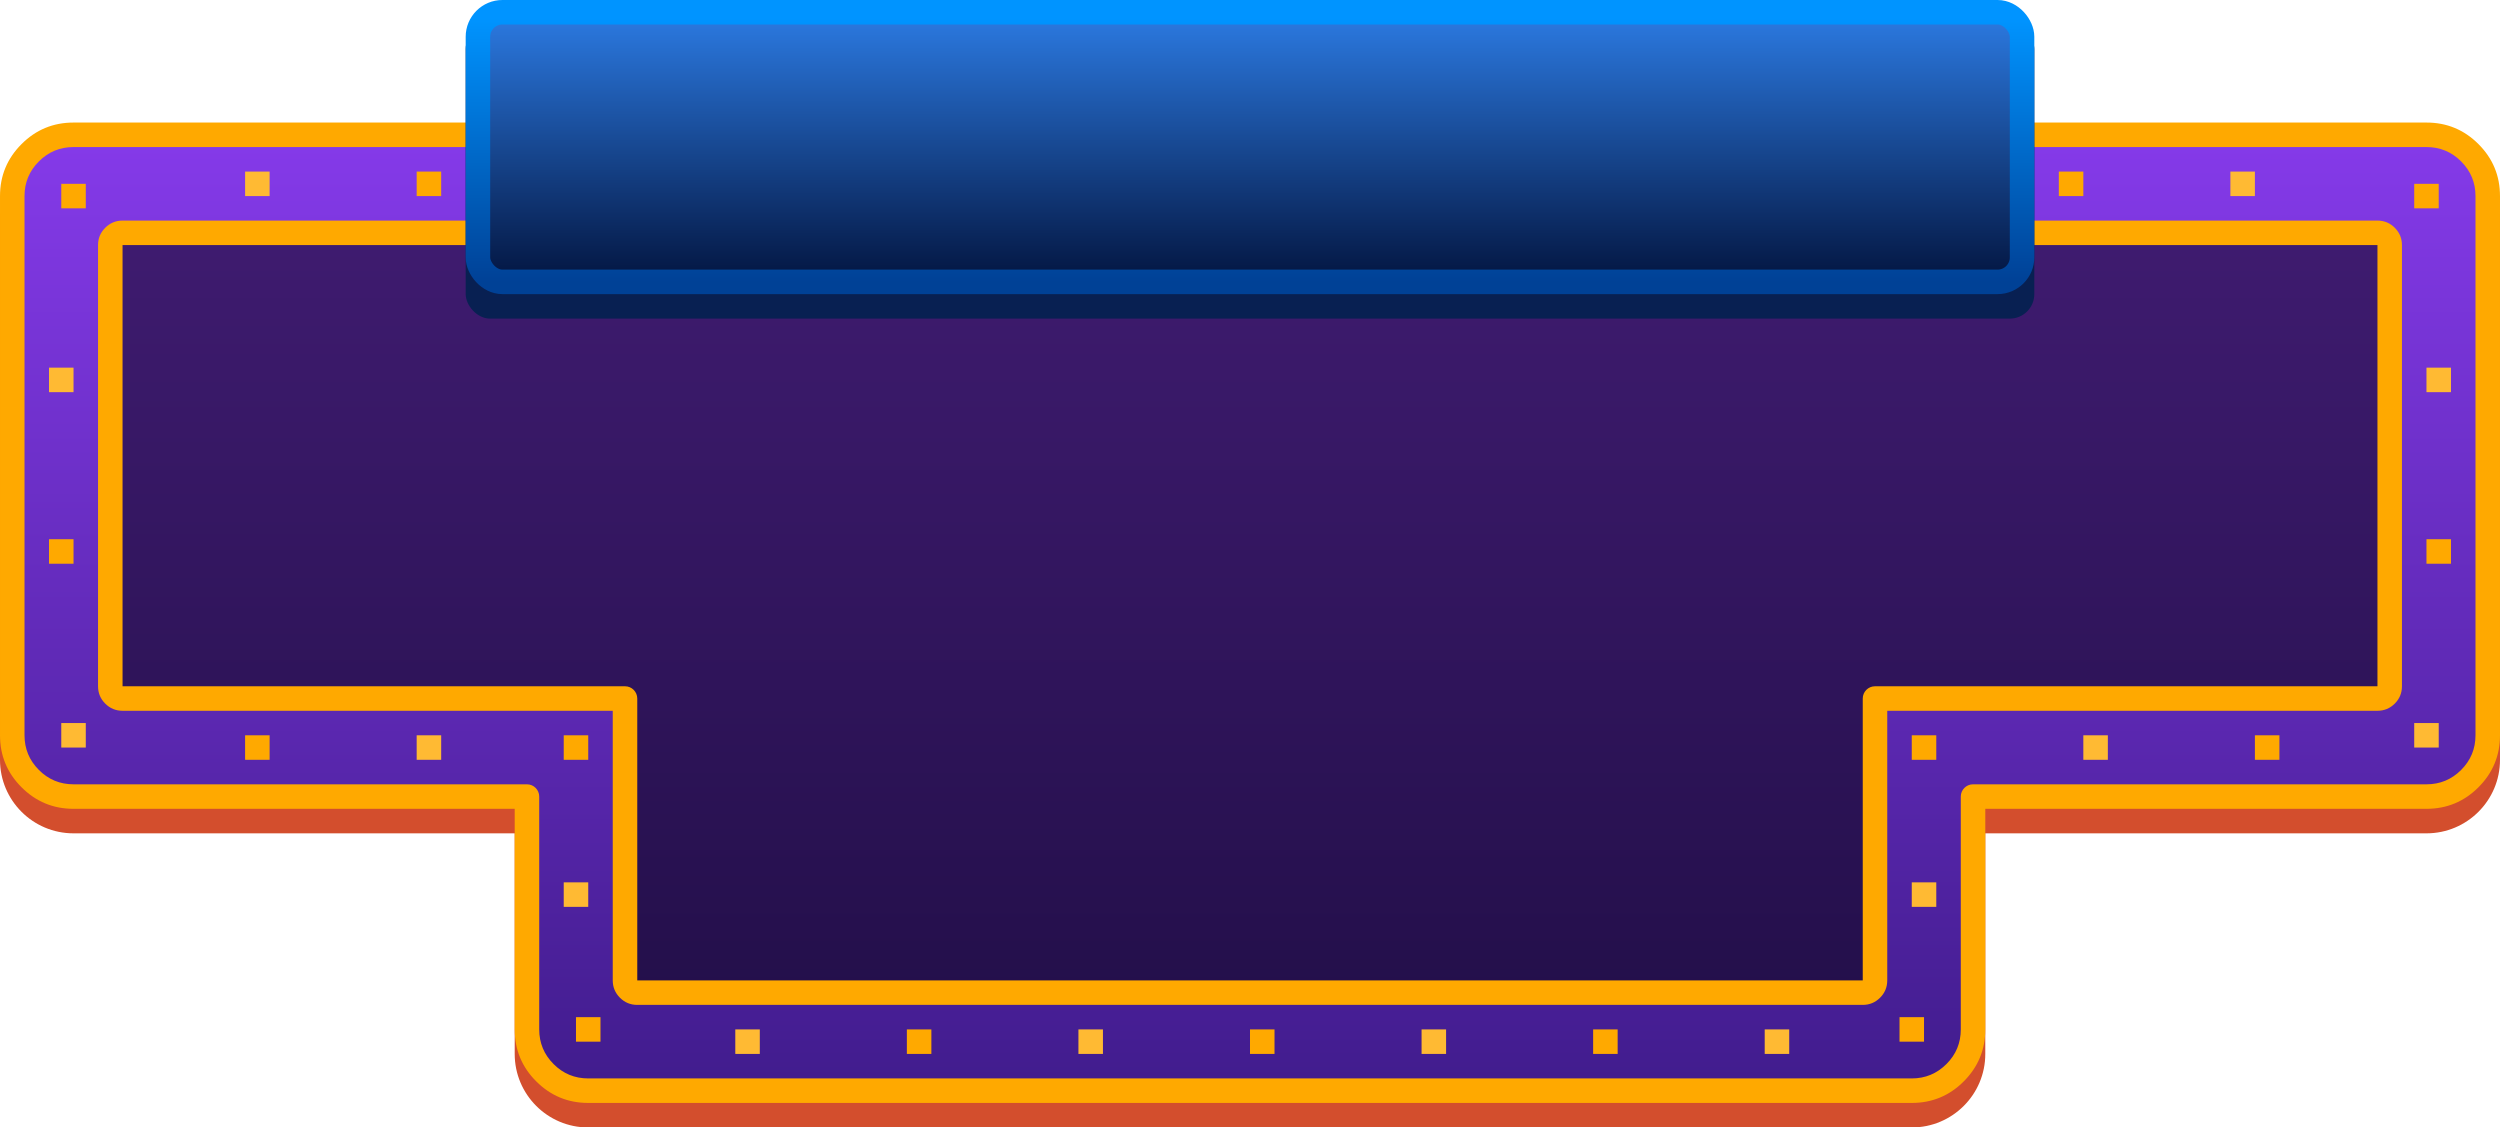 <svg height="46" viewBox="0 0 102 46" width="102" xmlns="http://www.w3.org/2000/svg" xmlns:xlink="http://www.w3.org/1999/xlink"><linearGradient id="a" x1=".5" x2=".5" y1="0" y2="1"><stop offset="0" stop-color="#853ae9"/><stop offset="1" stop-color="#411c8d"/></linearGradient><linearGradient id="b" x1=".5" x2=".5" y1="0" y2="1"><stop offset=".022" stop-color="#0094ff"/><stop offset="1" stop-color="#004196"/></linearGradient><linearGradient id="c" x1=".5" x2=".5" y1="0" y2="1"><stop offset="0" stop-color="#2c7be3"/><stop offset="1" stop-color="#031540"/></linearGradient><g><path d="m99 6c1.657 0 3 1.343 3 3v22c0 1.657-1.343 3-3 3h-18v9c0 1.657-1.343 3-3 3h-54c-1.657 0-3-1.343-3-3v-9h-18c-1.657 0-3-1.343-3-3v-22c0-1.657 1.343-3 3-3z" fill="#d34e2d"/><path d="m99 5.5h-96c-1.381 0-2.5 1.119-2.5 2.5v22c0 1.381 1.119 2.5 2.5 2.5h18.5v9.5c0 1.381 1.119 2.5 2.5 2.5h54c1.381 0 2.5-1.119 2.5-2.5v-9.5h18.5c1.381 0 2.5-1.119 2.5-2.5v-22c0-1.381-1.119-2.5-2.5-2.5z" fill="url(#a)"/><path d="m101.121 5.879c-.586-.586-1.293-.879-2.121-.879h-96c-.828 0-1.536.293-2.121.879-.586.586-.879 1.293-.879 2.121v22c0 .828.293 1.536.879 2.121.586.586 1.293.879 2.121.879h18v9c0 .828.293 1.536.879 2.121s1.293.879 2.121.879h54c.828 0 1.536-.293 2.121-.879s.879-1.293.879-2.121v-9h18c.828 0 1.535-.293 2.121-.879s.879-1.293.879-2.121v-22c0-.828-.293-1.536-.879-2.121zm-98.121.121h96c.552 0 1.024.195 1.414.586.391.391.586.862.586 1.414v22c0 .552-.195 1.024-.586 1.414-.39.391-.862.586-1.414.586h-18.5c-.276 0-.5.224-.5.5v9.5c0 .552-.195 1.024-.586 1.414s-.862.586-1.414.586h-54c-.552 0-1.024-.195-1.414-.586s-.586-.862-.586-1.414v-9.5c0-.276-.224-.5-.5-.5h-18.5c-.552 0-1.024-.195-1.414-.586s-.586-.862-.586-1.414v-22c0-.552.195-1.024.586-1.414.391-.391.862-.586 1.414-.586z" fill="#ffa900" fill-rule="evenodd"/><path d="m97 9.5h-92c-.276 0-.5.224-.5.5v18c0 .276.224.5.5.5h20.5v11.5c0 .276.224.5.5.5h50c.276 0 .5-.224.5-.5v-11.5h20.5c.276 0 .5-.224.5-.5v-18c0-.276-.224-.5-.5-.5z" opacity=".5"/><path d="m97.707 9.293c-.195-.195-.431-.293-.707-.293h-92c-.276 0-.512.098-.707.293-.195.195-.293.431-.293.707v18c0 .276.098.512.293.707.195.195.431.293.707.293h20v11c0 .276.098.512.293.707s.431.293.707.293h50c.276 0 .512-.098.707-.293s.293-.431.293-.707v-11h20c.276 0 .512-.098.707-.293s.293-.431.293-.707v-18c0-.276-.098-.512-.293-.707zm-92.707.707h92v18h-20.5c-.276 0-.5.224-.5.5v11.5h-50v-11.5c0-.276-.224-.5-.5-.5h-20.5z" fill="#ffa900" fill-rule="evenodd"/><path d="m99 15h1v1h-1z" fill="#ffba33"/><path d="m91 7h1v1h-1z" fill="#ffba33"/><path d="m98.5 29.5h1v1h-1z" fill="#ffba33"/><path d="m85 30h1v1h-1z" fill="#ffba33"/><path d="m78 36h1v1h-1z" fill="#ffba33"/><path d="m72 42h1v1h-1z" fill="#ffba33"/><path d="m58 42h1v1h-1z" fill="#ffba33"/><path d="m44 42h1v1h-1z" fill="#ffba33"/><path d="m30 42h1v1h-1z" fill="#ffba33"/><path d="m23 36h1v1h-1z" fill="#ffba33"/><path d="m17 30h1v1h-1z" fill="#ffba33"/><path d="m2.5 29.5h1v1h-1z" fill="#ffba33"/><path d="m2 15h1v1h-1z" fill="#ffba33"/><path d="m10 7h1v1h-1z" fill="#ffba33"/><g fill="#ffa900"><path d="m84 7h1v1h-1z"/><path d="m98.5 7.5h1v1h-1z"/><path d="m99 22h1v1h-1z"/><path d="m92 30h1v1h-1z"/><path d="m78 30h1v1h-1z"/><path d="m77.5 41.5h1v1h-1z"/><path d="m65 42h1v1h-1z"/><path d="m51 42h1v1h-1z"/><path d="m37 42h1v1h-1z"/><path d="m23.5 41.5h1v1h-1z"/><path d="m23 30h1v1h-1z"/><path d="m10 30h1v1h-1z"/><path d="m2 22h1v1h-1z"/><path d="m2.5 7.5h1v1h-1z"/><path d="m17 7h1v1h-1z"/></g></g><rect fill="#082052" height="12" rx="1" width="64" x="19" y="1"/><rect fill="url(#c)" height="11" rx="1" stroke="url(#b)" transform="translate(19.5 .5)" width="63"/></svg>